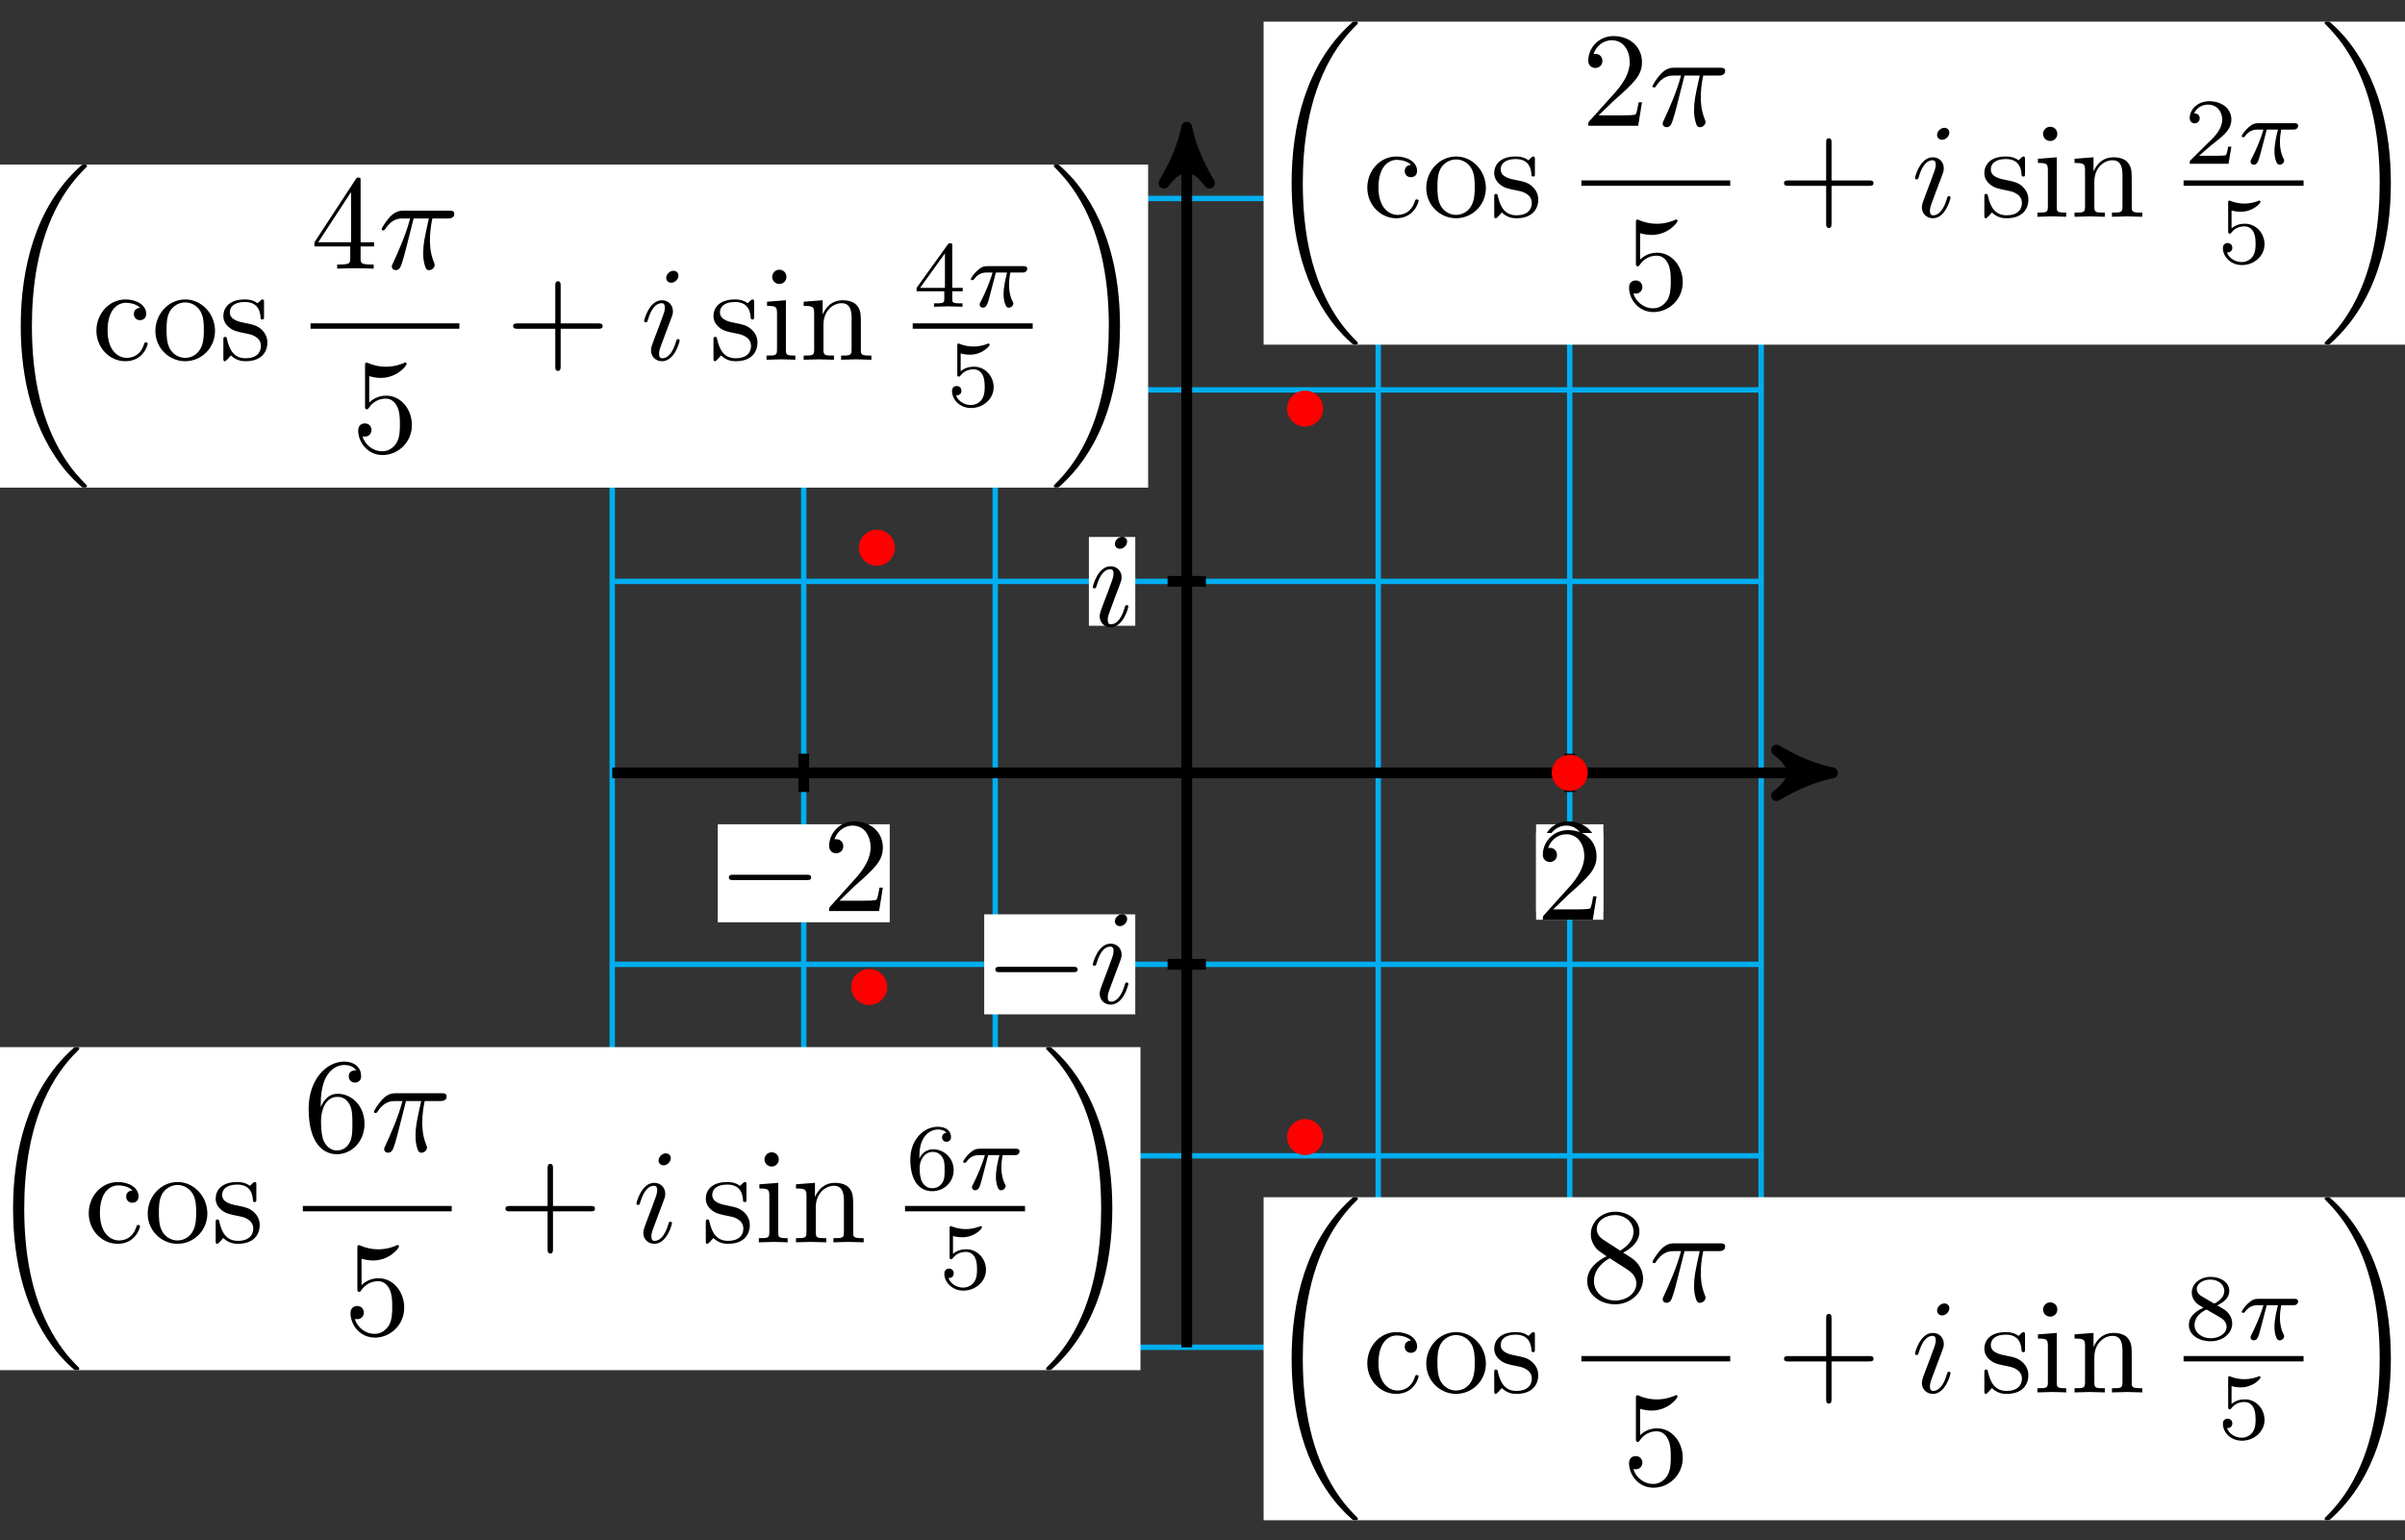<svg xmlns="http://www.w3.org/2000/svg" xmlns:xlink="http://www.w3.org/1999/xlink" version="1.1" width="178" height="114" viewBox="0 0 178 114">
<rect x="0" y="0" width="178" height="114" fill="#333333" stroke="none"/>
<defs>
<path id="font_1_2" d="M.127 .077 .233 .18C.389 .318 .449 .372 .449 .472 .449 .586 .359 .666 .237 .666 .124 .666 .05 .574 .05 .485 .05 .429 .1 .429 .103 .429 .12 .429 .155 .441 .155 .482 .155 .508 .137 .534 .102 .534 .094 .534 .092 .534 .089 .533 .112 .598 .166 .635 .224 .635 .315 .635 .358 .554 .358 .472 .358 .392 .308 .313 .253 .251L.061 .037C.05 .026 .05 .024 .05 0H.421L.449 .174H.424C.419 .144 .412 .1 .402 .085 .395 .077 .329 .077 .307 .077H.127Z"/>
<path id="font_2_1" d="M.659 .23C.676 .23 .694 .23 .694 .25 .694 .27 .676 .27 .659 .27H.118C.101 .27 .083 .27 .083 .25 .083 .23 .101 .23 .118 .23H.659Z"/>
<path id="font_3_2" d="M.284 .625C.284 .645 .27 .661 .247 .661 .22 .661 .193 .635 .193 .608 .193 .589 .207 .572 .231 .572 .254 .572 .284 .595 .284 .625M.208 .249C.22 .278 .22 .28 .23 .307 .238 .327 .243 .341 .243 .36 .243 .405 .211 .442 .161 .442 .067 .442 .029 .297 .029 .288 .029 .278 .039 .278 .041 .278 .051 .278 .052 .28 .057 .296 .084 .39 .124 .42 .158 .42 .166 .42 .183 .42 .183 .388 .183 .367 .176 .346 .172 .336 .164 .31 .119 .194 .103 .151 .093 .125 .08 .092 .08 .071 .08 .024 .114-.011 .162-.011 .256-.011 .293 .134 .293 .143 .293 .153 .284 .153 .281 .153 .271 .153 .271 .15 .266 .135 .248 .072 .215 .011 .164 .011 .147 .011 .14 .021 .14 .044 .14 .069 .146 .083 .169 .144L.208 .249Z"/>
<path id="font_4_1" d="M.7-2.349C.7-2.345 .698-2.343 .696-2.34 .659-2.303 .592-2.236 .525-2.128 .364-1.87 .291-1.545 .291-1.16 .291-.891 .327-.544 .492-.246 .571-.104 .653-.022 .697 .022 .7 .025 .7 .027 .7 .03 .7 .04 .693 .04 .679 .04 .665 .04 .663 .04 .648 .025 .313-.28 .208-.738 .208-1.159 .208-1.552 .298-1.948 .552-2.247 .572-2.27 .61-2.311 .651-2.347 .663-2.359 .665-2.359 .679-2.359 .693-2.359 .7-2.359 .7-2.349Z"/>
<path id="font_1_7" d="M.117 .218C.117 .381 .199 .423 .252 .423 .261 .423 .324 .422 .359 .386 .318 .383 .312 .353 .312 .34 .312 .314 .33 .294 .358 .294 .384 .294 .404 .311 .404 .341 .404 .409 .328 .448 .251 .448 .126 .448 .034 .34 .034 .216 .034 .088 .133-.011 .249-.011 .383-.011 .415 .109 .415 .119 .415 .129 .405 .129 .402 .129 .393 .129 .391 .125 .389 .119 .36 .026 .295 .014 .258 .014 .205 .014 .117 .057 .117 .218Z"/>
<path id="font_1_10" d="M.471 .214C.471 .342 .371 .448 .25 .448 .125 .448 .028 .339 .028 .214 .028 .085 .132-.011 .249-.011 .37-.011 .471 .087 .471 .214M.25 .014C.207 .014 .163 .035 .136 .081 .111 .125 .111 .186 .111 .222 .111 .261 .111 .315 .135 .359 .162 .405 .209 .426 .249 .426 .293 .426 .336 .404 .362 .361 .388 .318 .388 .26 .388 .222 .388 .186 .388 .132 .366 .088 .344 .043 .3 .014 .25 .014Z"/>
<path id="font_1_11" d="M.208 .194C.23 .19 .312 .174 .312 .102 .312 .051 .277 .011 .199 .011 .115 .011 .079 .068 .06 .153 .057 .166 .056 .17 .046 .17 .033 .17 .033 .163 .033 .145V.013C.033-.004 .033-.011 .044-.011 .049-.011 .05-.01 .069 .009 .071 .011 .071 .013 .089 .032 .133-.01 .178-.011 .199-.011 .314-.011 .36 .056 .36 .128 .36 .181 .33 .211 .318 .223 .285 .255 .246 .263 .204 .271 .148 .282 .081 .295 .081 .353 .081 .388 .107 .429 .193 .429 .303 .429 .308 .339 .31 .308 .311 .299 .32 .299 .322 .299 .335 .299 .335 .304 .335 .323V.424C.335 .441 .335 .448 .324 .448 .319 .448 .317 .448 .304 .436 .301 .432 .291 .423 .287 .42 .249 .448 .208 .448 .193 .448 .071 .448 .033 .381 .033 .325 .033 .29 .049 .262 .076 .24 .108 .214 .136 .208 .208 .194Z"/>
<path id="font_3_1" d="M.265 .373H.378C.345 .225 .336 .182 .336 .115 .336 .1 .336 .073 .344 .039 .354-.005 .365-.011 .38-.011 .4-.011 .421 .007 .421 .027 .421 .033 .421 .035 .415 .049 .386 .121 .386 .186 .386 .214 .386 .267 .393 .321 .404 .373H.518C.531 .373 .567 .373 .567 .407 .567 .431 .546 .431 .527 .431H.192C.17 .431 .132 .431 .088 .384 .053 .345 .027 .299 .027 .294 .027 .293 .027 .284 .039 .284 .047 .284 .049 .288 .055 .296 .104 .373 .162 .373 .182 .373H.239C.207 .252 .153 .131 .111 .04 .103 .025 .103 .023 .103 .016 .103-.003 .119-.011 .132-.011 .162-.011 .17 .017 .182 .054 .196 .1 .196 .102 .209 .152L.265 .373Z"/>
<path id="font_1_4" d="M.449 .2C.449 .319 .367 .419 .259 .419 .211 .419 .168 .403 .132 .368V.564C.152 .558 .185 .551 .217 .551 .34 .551 .41 .642 .41 .655 .41 .661 .407 .666 .4 .666 .399 .666 .397 .666 .392 .663 .372 .654 .323 .634 .256 .634 .216 .634 .17 .641 .123 .662 .115 .665 .113 .665 .111 .665 .101 .665 .101 .657 .101 .641V.344C.101 .326 .101 .318 .115 .318 .122 .318 .124 .321 .128 .327 .139 .343 .176 .397 .257 .397 .309 .397 .334 .351 .342 .333 .358 .296 .36 .257 .36 .207 .36 .172 .36 .112 .336 .07 .312 .031 .275 .006 .229 .006 .156 .006 .099 .058 .082 .117 .085 .116 .088 .115 .099 .115 .132 .115 .149 .14 .149 .164 .149 .188 .132 .213 .099 .213 .085 .213 .05 .206 .05 .16 .05 .074 .119-.022 .231-.022 .347-.022 .449 .073 .449 .2Z"/>
<path id="font_1_1" d="M.409 .23H.688C.702 .23 .721 .23 .721 .25 .721 .27 .702 .27 .688 .27H.409V.55C.409 .564 .409 .583 .389 .583 .369 .583 .369 .564 .369 .55V.27H.089C.075 .27 .056 .27 .056 .25 .056 .23 .075 .23 .089 .23H.369V-.05C.369-.064 .369-.083 .389-.083 .409-.083 .409-.064 .409-.05V.23Z"/>
<path id="font_1_8" d="M.177 .442 .037 .431V.4C.102 .4 .111 .394 .111 .345V.076C.111 .031 .1 .031 .033 .031V0C.065 .001 .119 .003 .143 .003 .178 .003 .213 .001 .247 0V.031C.181 .031 .177 .036 .177 .075V.442M.181 .616C.181 .648 .156 .669 .128 .669 .097 .669 .075 .642 .075 .616 .075 .589 .097 .563 .128 .563 .156 .563 .181 .584 .181 .616Z"/>
<path id="font_1_9" d="M.11 .344V.076C.11 .031 .099 .031 .032 .031V0C.067 .001 .118 .003 .145 .003 .171 .003 .223 .001 .257 0V.031C.19 .031 .179 .031 .179 .076V.26C.179 .364 .25 .42 .314 .42 .377 .42 .388 .366 .388 .309V.076C.388 .031 .377 .031 .31 .031V0C.345 .001 .396 .003 .423 .003 .449 .003 .501 .001 .535 0V.031C.483 .031 .458 .031 .457 .061V.252C.457 .338 .457 .369 .426 .405 .412 .422 .379 .442 .321 .442 .248 .442 .201 .399 .173 .337V.442L.032 .431V.4C.102 .4 .11 .393 .11 .344Z"/>
<path id="font_5_1" d="M.505 .182H.471C.468 .16 .458 .101 .445 .091 .437 .085 .36 .085 .346 .085H.162C.267 .178 .302 .206 .362 .253 .436 .312 .505 .374 .505 .469 .505 .59 .399 .664 .271 .664 .147 .664 .063 .577 .063 .485 .063 .434 .106 .429 .116 .429 .14 .429 .169 .446 .169 .482 .169 .5 .162 .535 .11 .535 .141 .606 .209 .628 .256 .628 .356 .628 .408 .55 .408 .469 .408 .382 .346 .313 .314 .277L.073 .039C.063 .03 .063 .028 .063 0H.475L.505 .182Z"/>
<path id="font_6_1" d="M.311 .363H.43C.415 .303 .393 .212 .393 .133 .393 .093 .398 .066 .404 .044 .42-.006 .433-.01 .449-.01 .472-.01 .496 .011 .496 .035 .496 .043 .494 .047 .488 .057 .469 .094 .451 .151 .451 .233 .451 .252 .451 .292 .465 .363H.59C.608 .363 .616 .363 .627 .371 .641 .381 .644 .397 .644 .402 .644 .431 .618 .431 .601 .431H.224C.183 .431 .155 .422 .11 .38 .084 .357 .045 .303 .045 .294 .045 .282 .058 .282 .062 .282 .073 .282 .074 .284 .08 .293 .131 .363 .193 .363 .215 .363H.276C.245 .253 .191 .135 .161 .075 .155 .062 .145 .041 .142 .037 .141 .033 .139 .029 .139 .022 .139 .006 .151-.01 .174-.01 .214-.01 .225 .035 .249 .125L.311 .363Z"/>
<path id="font_5_3" d="M.155 .559C.206 .546 .236 .546 .252 .546 .384 .546 .462 .636 .462 .651 .462 .662 .455 .665 .45 .665 .448 .665 .446 .665 .442 .662 .418 .653 .365 .633 .291 .633 .263 .633 .21 .635 .145 .66 .135 .665 .133 .665 .132 .665 .119 .665 .119 .654 .119 .638V.343C.119 .325 .119 .313 .135 .313 .144 .313 .145 .315 .155 .327 .198 .383 .259 .391 .294 .391 .354 .391 .381 .343 .386 .335 .404 .301 .41 .263 .41 .205 .41 .175 .41 .116 .38 .072 .355 .036 .312 .012 .263 .012 .198 .012 .131 .048 .106 .114 .144 .111 .163 .136 .163 .163 .163 .206 .126 .214 .113 .214 .111 .214 .063 .214 .063 .16 .063 .07 .145-.02 .265-.02 .393-.02 .505 .075 .505 .201 .505 .314 .419 .419 .295 .419 .251 .419 .199 .408 .155 .37V.559Z"/>
<path id="font_4_2" d="M.527-1.16C.527-.767 .437-.371 .183-.072 .163-.049 .125-.008 .084 .028 .072 .04 .07 .04 .056 .04 .044 .04 .035 .04 .035 .03 .035 .026 .039 .022 .041 .02 .076-.016 .143-.083 .21-.191 .371-.449 .444-.774 .444-1.159 .444-1.428 .408-1.775 .243-2.073 .164-2.215 .081-2.298 .039-2.34 .037-2.343 .035-2.346 .035-2.349 .035-2.359 .044-2.359 .056-2.359 .07-2.359 .072-2.359 .087-2.344 .422-2.039 .527-1.581 .527-1.16Z"/>
<path id="font_1_3" d="M.294 .165V.078C.294 .042 .292 .031 .218 .031H.197V0C.238 .003 .29 .003 .332 .003 .374 .003 .427 .003 .468 0V.031H.447C.373 .031 .371 .042 .371 .078V.165H.471V.196H.371V.651C.371 .671 .371 .677 .355 .677 .346 .677 .343 .677 .335 .665L.028 .196V.165H.294M.3 .196H.056L.3 .569V.196Z"/>
<path id="font_5_2" d="M.529 .164V.2H.418V.646C.418 .667 .418 .674 .396 .674 .384 .674 .38 .674 .37 .66L.039 .2V.164H.333V.082C.333 .048 .333 .036 .252 .036H.225V0C.275 .002 .339 .004 .375 .004 .412 .004 .476 .002 .526 0V.036H.499C.418 .036 .418 .048 .418 .082V.164H.529M.34 .566V.2H.076L.34 .566Z"/>
<path id="font_1_5" d="M.132 .328V.352C.132 .605 .256 .641 .307 .641 .331 .641 .373 .635 .395 .601 .38 .601 .34 .601 .34 .556 .34 .525 .364 .51 .386 .51 .402 .51 .432 .519 .432 .558 .432 .618 .388 .666 .305 .666 .177 .666 .042 .537 .042 .316 .042 .049 .158-.022 .251-.022 .362-.022 .457 .072 .457 .204 .457 .331 .368 .427 .257 .427 .189 .427 .152 .376 .132 .328M.251 .006C.188 .006 .158 .066 .152 .081 .134 .128 .134 .208 .134 .226 .134 .304 .166 .404 .256 .404 .272 .404 .318 .404 .349 .342 .367 .305 .367 .254 .367 .205 .367 .157 .367 .107 .35 .071 .32 .011 .274 .006 .251 .006Z"/>
<path id="font_5_4" d="M.15 .327C.15 .409 .157 .483 .195 .544 .229 .598 .283 .635 .347 .635 .377 .635 .417 .627 .437 .6 .412 .598 .391 .581 .391 .552 .391 .527 .408 .505 .438 .505 .468 .505 .486 .525 .486 .554 .486 .612 .444 .664 .345 .664 .201 .664 .054 .532 .054 .317 .054 .058 .176-.02 .286-.02 .408-.02 .514 .073 .514 .204 .514 .331 .413 .425 .296 .425 .216 .425 .172 .372 .15 .327M.286 .012C.236 .012 .197 .041 .176 .085 .161 .115 .153 .165 .153 .225 .153 .322 .211 .397 .291 .397 .337 .397 .368 .379 .393 .342 .417 .304 .418 .262 .418 .204 .418 .147 .418 .105 .391 .066 .367 .031 .335 .012 .286 .012Z"/>
<path id="font_1_6" d="M.163 .457C.117 .487 .113 .521 .113 .538 .113 .599 .178 .641 .249 .641 .322 .641 .386 .589 .386 .517 .386 .46 .347 .412 .287 .377L.163 .457M.309 .362C.381 .399 .43 .451 .43 .517 .43 .609 .341 .666 .25 .666 .15 .666 .069 .592 .069 .499 .069 .481 .071 .436 .113 .389 .124 .377 .161 .352 .186 .335 .128 .306 .042 .25 .042 .151 .042 .045 .144-.022 .249-.022 .362-.022 .457 .061 .457 .168 .457 .204 .446 .249 .408 .291 .389 .312 .373 .322 .309 .362M.209 .32 .332 .242C.36 .223 .407 .193 .407 .132 .407 .058 .332 .006 .25 .006 .164 .006 .092 .068 .092 .151 .092 .209 .124 .273 .209 .32Z"/>
<path id="font_5_5" d="M.355 .361C.433 .399 .483 .446 .483 .515 .483 .612 .382 .664 .285 .664 .175 .664 .085 .592 .085 .497 .085 .45 .107 .416 .125 .396 .143 .375 .15 .371 .209 .336 .153 .312 .054 .258 .054 .153 .054 .042 .169-.02 .283-.02 .41-.02 .514 .061 .514 .169 .514 .235 .475 .291 .417 .325 .404 .333 .369 .353 .355 .361M.192 .456C.166 .471 .138 .498 .138 .535 .138 .598 .211 .635 .283 .635 .361 .635 .43 .586 .43 .515 .43 .426 .326 .381 .324 .381 .322 .381 .32 .382 .313 .386L.192 .456M.241 .317 .378 .238C.404 .223 .454 .193 .454 .134 .454 .059 .371 .012 .285 .012 .193 .012 .114 .071 .114 .153 .114 .227 .169 .284 .241 .317Z"/>
</defs>
<path transform="matrix(1,0,0,-1,87.833,57.207)" stroke-width=".399" stroke-linecap="butt" stroke-miterlimit="10" stroke-linejoin="miter" fill="none" stroke="#00aeef" d="M-42.52-42.52H42.52M-42.52-28.347H42.52M-42.52-14.173H42.52M-42.52 0H42.52M-42.52 14.173H42.52M-42.52 28.347H42.52M-42.52 42.515H42.52M-42.52-42.52V42.52M-28.347-42.52V42.52M-14.173-42.52V42.52M0-42.52V42.52M14.173-42.52V42.52M28.347-42.52V42.52M42.515-42.52V42.52M42.52 42.52"/>
<path transform="matrix(1,0,0,-1,87.833,57.207)" stroke-width=".797" stroke-linecap="butt" stroke-miterlimit="10" stroke-linejoin="miter" fill="none" stroke="#000000" d="M-42.52 0H46.755"/>
<path transform="matrix(1,0,0,-1,134.591,57.207)" d="M1.036 0C-.259 .259-1.554 .777-3.108 1.684-1.554 .518-1.554-.518-3.108-1.684-1.554-.777-.259-.259 1.036 0Z"/>
<path transform="matrix(1,0,0,-1,134.591,57.207)" stroke-width=".797" stroke-linecap="butt" stroke-linejoin="round" fill="none" stroke="#000000" d="M1.036 0C-.259 .259-1.554 .777-3.108 1.684-1.554 .518-1.554-.518-3.108-1.684-1.554-.777-.259-.259 1.036 0Z"/>
<path transform="matrix(1,0,0,-1,87.833,57.207)" stroke-width=".797" stroke-linecap="butt" stroke-miterlimit="10" stroke-linejoin="miter" fill="none" stroke="#000000" d="M0-42.52V46.755"/>
<path transform="matrix(0,-1,-1,-0,87.833,10.45)" d="M1.036 0C-.259 .259-1.554 .777-3.108 1.684-1.554 .518-1.554-.518-3.108-1.684-1.554-.777-.259-.259 1.036 0Z"/>
<path transform="matrix(0,-1,-1,-0,87.833,10.45)" stroke-width=".797" stroke-linecap="butt" stroke-linejoin="round" fill="none" stroke="#000000" d="M1.036 0C-.259 .259-1.554 .777-3.108 1.684-1.554 .518-1.554-.518-3.108-1.684-1.554-.777-.259-.259 1.036 0Z"/>
<path transform="matrix(1,0,0,-1,87.833,57.207)" stroke-width=".797" stroke-linecap="butt" stroke-miterlimit="10" stroke-linejoin="miter" fill="none" stroke="#000000" d="M28.347 1.417V-1.417"/>
<path transform="matrix(1,0,0,-1,87.833,57.207)" d="M25.856-10.229H30.837V-3.808H25.856Z" fill="#ffffff"/>
<use data-text="2" xlink:href="#font_1_2" transform="matrix(9.963,0,0,-9.963,113.691,67.437)"/>
<path transform="matrix(1,0,0,-1,87.833,57.207)" stroke-width=".797" stroke-linecap="butt" stroke-miterlimit="10" stroke-linejoin="miter" fill="none" stroke="#000000" d="M-28.347 1.417V-1.417"/>
<path transform="matrix(1,0,0,-1,87.833,57.207)" d="M-34.712-11.059H-21.982V-3.808H-34.712Z" fill="#ffffff"/>
<use data-text="&#x2212;" xlink:href="#font_2_1" transform="matrix(9.963,0,0,-9.963,53.119,67.437)"/>
<use data-text="2" xlink:href="#font_1_2" transform="matrix(9.963,0,0,-9.963,60.869,67.437)"/>
<path transform="matrix(1,0,0,-1,87.833,57.207)" stroke-width=".797" stroke-linecap="butt" stroke-miterlimit="10" stroke-linejoin="miter" fill="none" stroke="#000000" d="M1.417 14.173H-1.417"/>
<path transform="matrix(1,0,0,-1,87.833,57.207)" d="M-7.241 10.888H-3.808V17.459H-7.241Z" fill="#ffffff"/>
<use data-text="i" xlink:href="#font_3_2" transform="matrix(9.963,0,0,-9.963,80.592,46.319)"/>
<path transform="matrix(1,0,0,-1,87.833,57.207)" stroke-width=".797" stroke-linecap="butt" stroke-miterlimit="10" stroke-linejoin="miter" fill="none" stroke="#000000" d="M1.417-14.173H-1.417"/>
<path transform="matrix(1,0,0,-1,87.833,57.207)" d="M-14.989-17.874H-3.808V-10.473H-14.989Z" fill="#ffffff"/>
<use data-text="&#x2212;" xlink:href="#font_2_1" transform="matrix(9.963,0,0,-9.963,72.843,74.252)"/>
<use data-text="i" xlink:href="#font_3_2" transform="matrix(9.963,0,0,-9.963,80.593,74.252)"/>
<path transform="matrix(1,0,0,-1,87.833,57.207)" d="M29.481 0C29.481 .626 28.973 1.134 28.347 1.134 27.721 1.134 27.213 .626 27.213 0 27.213-.626 27.721-1.134 28.347-1.134 28.973-1.134 29.481-.626 29.481 0ZM28.347 0" fill="#ff0000"/>
<path transform="matrix(1,0,0,-1,87.833,57.207)" stroke-width=".399" stroke-linecap="butt" stroke-miterlimit="10" stroke-linejoin="miter" fill="none" stroke="#ff0000" d="M29.481 0C29.481 .626 28.973 1.134 28.347 1.134 27.721 1.134 27.213 .626 27.213 0 27.213-.626 27.721-1.134 28.347-1.134 28.973-1.134 29.481-.626 29.481 0ZM28.347 0"/>
<path transform="matrix(1,0,0,-1,87.833,57.207)" d="M25.856-10.872H30.837V-4.451H25.856Z" fill="#ffffff"/>
<use data-text="2" xlink:href="#font_1_2" transform="matrix(9.963,0,0,-9.963,113.691,68.08)"/>
<path transform="matrix(1,0,0,-1,87.833,57.207)" d="M9.894 26.96C9.894 27.586 9.386 28.094 8.76 28.094 8.134 28.094 7.626 27.586 7.626 26.96 7.626 26.333 8.134 25.826 8.76 25.826 9.386 25.826 9.894 26.333 9.894 26.96ZM8.76 26.96" fill="#ff0000"/>
<path transform="matrix(1,0,0,-1,87.833,57.207)" stroke-width=".399" stroke-linecap="butt" stroke-miterlimit="10" stroke-linejoin="miter" fill="none" stroke="#ff0000" d="M9.894 26.96C9.894 27.586 9.386 28.094 8.76 28.094 8.134 28.094 7.626 27.586 7.626 26.96 7.626 26.333 8.134 25.826 8.76 25.826 9.386 25.826 9.894 26.333 9.894 26.96ZM8.76 26.96"/>
<path transform="matrix(1,0,0,-1,87.833,57.207)" d="M5.69 31.694H91.2V55.605H5.69Z" fill="#ffffff"/>
<use data-text="(" xlink:href="#font_4_1" transform="matrix(9.963,0,0,-9.963,93.524,1.997)"/>
<use data-text="c" xlink:href="#font_1_7" transform="matrix(9.963,0,0,-9.963,100.858,16.046)"/>
<use data-text="o" xlink:href="#font_1_10" transform="matrix(9.963,0,0,-9.963,105.282,16.046)"/>
<use data-text="s" xlink:href="#font_1_11" transform="matrix(9.963,0,0,-9.963,110.263,16.046)"/>
<use data-text="2" xlink:href="#font_1_2" transform="matrix(9.963,0,0,-9.963,117.054,9.306)"/>
<use data-text="&#x03c0;" xlink:href="#font_3_1" transform="matrix(9.963,0,0,-9.963,122.035,9.306)"/>
<path transform="matrix(1,0,0,-1,-78.315,-25.166)" stroke-width=".399" stroke-linecap="butt" stroke-miterlimit="10" stroke-linejoin="miter" fill="none" stroke="#000000" d="M195.357-38.719H206.374"/>
<use data-text="5" xlink:href="#font_1_4" transform="matrix(9.963,0,0,-9.963,120.072,22.88)"/>
<use data-text="+" xlink:href="#font_1_1" transform="matrix(9.963,0,0,-9.963,131.482,16.046)"/>
<use data-text="i" xlink:href="#font_3_2" transform="matrix(9.963,0,0,-9.963,141.445,16.046)"/>
<use data-text="s" xlink:href="#font_1_11" transform="matrix(9.963,0,0,-9.963,146.538,16.046)"/>
<use data-text="i" xlink:href="#font_1_8" transform="matrix(9.963,0,0,-9.963,150.463,16.046)"/>
<use data-text="n" xlink:href="#font_1_9" transform="matrix(9.963,0,0,-9.963,153.223,16.046)"/>
<use data-text="2" xlink:href="#font_5_1" transform="matrix(6.974,0,0,-6.974,161.627,12.123)"/>
<use data-text="&#x03c0;" xlink:href="#font_6_1" transform="matrix(6.974,0,0,-6.974,165.598,12.123)"/>
<path transform="matrix(1,0,0,-1,-78.315,-25.166)" stroke-width=".399" stroke-linecap="butt" stroke-miterlimit="10" stroke-linejoin="miter" fill="none" stroke="#000000" d="M239.927-38.719H248.807"/>
<use data-text="5" xlink:href="#font_5_3" transform="matrix(6.974,0,0,-6.974,164.082,19.481)"/>
<use data-text=")" xlink:href="#font_4_2" transform="matrix(9.963,0,0,-9.963,171.703,1.997)"/>
<path transform="matrix(1,0,0,-1,87.833,57.207)" d="M-21.799 16.662C-21.799 17.288-22.307 17.796-22.933 17.796-23.559 17.796-24.067 17.288-24.067 16.662-24.067 16.036-23.559 15.528-22.933 15.528-22.307 15.528-21.799 16.036-21.799 16.662ZM-22.933 16.662" fill="#ff0000"/>
<path transform="matrix(1,0,0,-1,87.833,57.207)" stroke-width=".399" stroke-linecap="butt" stroke-miterlimit="10" stroke-linejoin="miter" fill="none" stroke="#ff0000" d="M-21.799 16.662C-21.799 17.288-22.307 17.796-22.933 17.796-23.559 17.796-24.067 17.288-24.067 16.662-24.067 16.036-23.559 15.528-22.933 15.528-22.307 15.528-21.799 16.036-21.799 16.662ZM-22.933 16.662"/>
<path transform="matrix(1,0,0,-1,87.833,57.207)" d="M-88.365 21.113H-2.856V45.024H-88.365Z" fill="#ffffff"/>
<use data-text="(" xlink:href="#font_4_1" transform="matrix(9.963,0,0,-9.963,-.537,12.579)"/>
<use data-text="c" xlink:href="#font_1_7" transform="matrix(9.963,0,0,-9.963,6.797,26.628)"/>
<use data-text="o" xlink:href="#font_1_10" transform="matrix(9.963,0,0,-9.963,11.221,26.628)"/>
<use data-text="s" xlink:href="#font_1_11" transform="matrix(9.963,0,0,-9.963,16.203,26.628)"/>
<use data-text="4" xlink:href="#font_1_3" transform="matrix(9.963,0,0,-9.963,22.993,19.887)"/>
<use data-text="&#x03c0;" xlink:href="#font_3_1" transform="matrix(9.963,0,0,-9.963,27.975,19.887)"/>
<path transform="matrix(1,0,0,-1,-172.375,-14.585)" stroke-width=".399" stroke-linecap="butt" stroke-miterlimit="10" stroke-linejoin="miter" fill="none" stroke="#000000" d="M195.357-38.719H206.374"/>
<use data-text="5" xlink:href="#font_1_4" transform="matrix(9.963,0,0,-9.963,26.012,33.462)"/>
<use data-text="+" xlink:href="#font_1_1" transform="matrix(9.963,0,0,-9.963,37.421,26.628)"/>
<use data-text="i" xlink:href="#font_3_2" transform="matrix(9.963,0,0,-9.963,47.384,26.628)"/>
<use data-text="s" xlink:href="#font_1_11" transform="matrix(9.963,0,0,-9.963,52.477,26.628)"/>
<use data-text="i" xlink:href="#font_1_8" transform="matrix(9.963,0,0,-9.963,56.403,26.628)"/>
<use data-text="n" xlink:href="#font_1_9" transform="matrix(9.963,0,0,-9.963,59.163,26.628)"/>
<use data-text="4" xlink:href="#font_5_2" transform="matrix(6.974,0,0,-6.974,67.566,22.704)"/>
<use data-text="&#x03c0;" xlink:href="#font_6_1" transform="matrix(6.974,0,0,-6.974,71.537,22.704)"/>
<path transform="matrix(1,0,0,-1,-172.375,-14.585)" stroke-width=".399" stroke-linecap="butt" stroke-miterlimit="10" stroke-linejoin="miter" fill="none" stroke="#000000" d="M239.927-38.719H248.807"/>
<use data-text="5" xlink:href="#font_5_3" transform="matrix(6.974,0,0,-6.974,70.021,30.063)"/>
<use data-text=")" xlink:href="#font_4_2" transform="matrix(9.963,0,0,-9.963,77.643,12.579)"/>
<path transform="matrix(1,0,0,-1,87.833,57.207)" d="M-22.367-15.851C-22.367-15.225-22.874-14.717-23.501-14.717-24.127-14.717-24.635-15.225-24.635-15.851-24.635-16.477-24.127-16.985-23.501-16.985-22.874-16.985-22.367-16.477-22.367-15.851ZM-23.501-15.851" fill="#ff0000"/>
<path transform="matrix(1,0,0,-1,87.833,57.207)" stroke-width=".399" stroke-linecap="butt" stroke-miterlimit="10" stroke-linejoin="miter" fill="none" stroke="#ff0000" d="M-22.367-15.851C-22.367-15.225-22.874-14.717-23.501-14.717-24.127-14.717-24.635-15.225-24.635-15.851-24.635-16.477-24.127-16.985-23.501-16.985-22.874-16.985-22.367-16.477-22.367-15.851ZM-23.501-15.851"/>
<path transform="matrix(1,0,0,-1,87.833,57.207)" d="M-88.933-44.213H-3.424V-20.302H-88.933Z" fill="#ffffff"/>
<use data-text="(" xlink:href="#font_4_1" transform="matrix(9.963,0,0,-9.963,-1.105,77.908)"/>
<use data-text="c" xlink:href="#font_1_7" transform="matrix(9.963,0,0,-9.963,6.229,91.957)"/>
<use data-text="o" xlink:href="#font_1_10" transform="matrix(9.963,0,0,-9.963,10.653,91.957)"/>
<use data-text="s" xlink:href="#font_1_11" transform="matrix(9.963,0,0,-9.963,15.635,91.957)"/>
<use data-text="6" xlink:href="#font_1_5" transform="matrix(9.963,0,0,-9.963,22.425,85.216)"/>
<use data-text="&#x03c0;" xlink:href="#font_3_1" transform="matrix(9.963,0,0,-9.963,27.407,85.216)"/>
<path transform="matrix(1,0,0,-1,-172.943,50.745)" stroke-width=".399" stroke-linecap="butt" stroke-miterlimit="10" stroke-linejoin="miter" fill="none" stroke="#000000" d="M195.357-38.719H206.374"/>
<use data-text="5" xlink:href="#font_1_4" transform="matrix(9.963,0,0,-9.963,25.444,98.791)"/>
<use data-text="+" xlink:href="#font_1_1" transform="matrix(9.963,0,0,-9.963,36.853,91.957)"/>
<use data-text="i" xlink:href="#font_3_2" transform="matrix(9.963,0,0,-9.963,46.816,91.957)"/>
<use data-text="s" xlink:href="#font_1_11" transform="matrix(9.963,0,0,-9.963,51.909,91.957)"/>
<use data-text="i" xlink:href="#font_1_8" transform="matrix(9.963,0,0,-9.963,55.835,91.957)"/>
<use data-text="n" xlink:href="#font_1_9" transform="matrix(9.963,0,0,-9.963,58.594,91.957)"/>
<use data-text="6" xlink:href="#font_5_4" transform="matrix(6.974,0,0,-6.974,66.998,88.034)"/>
<use data-text="&#x03c0;" xlink:href="#font_6_1" transform="matrix(6.974,0,0,-6.974,70.969,88.034)"/>
<path transform="matrix(1,0,0,-1,-172.943,50.745)" stroke-width=".399" stroke-linecap="butt" stroke-miterlimit="10" stroke-linejoin="miter" fill="none" stroke="#000000" d="M239.927-38.719H248.807"/>
<use data-text="5" xlink:href="#font_5_3" transform="matrix(6.974,0,0,-6.974,69.453,95.392)"/>
<use data-text=")" xlink:href="#font_4_2" transform="matrix(9.963,0,0,-9.963,77.075,77.908)"/>
<path transform="matrix(1,0,0,-1,87.833,57.207)" d="M9.894-26.96C9.894-26.333 9.386-25.826 8.76-25.826 8.134-25.826 7.626-26.333 7.626-26.96 7.626-27.586 8.134-28.094 8.76-28.094 9.386-28.094 9.894-27.586 9.894-26.96ZM8.76-26.96" fill="#ff0000"/>
<path transform="matrix(1,0,0,-1,87.833,57.207)" stroke-width=".399" stroke-linecap="butt" stroke-miterlimit="10" stroke-linejoin="miter" fill="none" stroke="#ff0000" d="M9.894-26.96C9.894-26.333 9.386-25.826 8.76-25.826 8.134-25.826 7.626-26.333 7.626-26.96 7.626-27.586 8.134-28.094 8.76-28.094 9.386-28.094 9.894-27.586 9.894-26.96ZM8.76-26.96"/>
<path transform="matrix(1,0,0,-1,87.833,57.207)" d="M5.69-55.322H91.2V-31.411H5.69Z" fill="#ffffff"/>
<use data-text="(" xlink:href="#font_4_1" transform="matrix(9.963,0,0,-9.963,93.524,89.018)"/>
<use data-text="c" xlink:href="#font_1_7" transform="matrix(9.963,0,0,-9.963,100.858,103.066)"/>
<use data-text="o" xlink:href="#font_1_10" transform="matrix(9.963,0,0,-9.963,105.282,103.066)"/>
<use data-text="s" xlink:href="#font_1_11" transform="matrix(9.963,0,0,-9.963,110.263,103.066)"/>
<use data-text="8" xlink:href="#font_1_6" transform="matrix(9.963,0,0,-9.963,117.054,96.326)"/>
<use data-text="&#x03c0;" xlink:href="#font_3_1" transform="matrix(9.963,0,0,-9.963,122.035,96.326)"/>
<path transform="matrix(1,0,0,-1,-78.315,61.854)" stroke-width=".399" stroke-linecap="butt" stroke-miterlimit="10" stroke-linejoin="miter" fill="none" stroke="#000000" d="M195.357-38.719H206.374"/>
<use data-text="5" xlink:href="#font_1_4" transform="matrix(9.963,0,0,-9.963,120.072,109.901)"/>
<use data-text="+" xlink:href="#font_1_1" transform="matrix(9.963,0,0,-9.963,131.482,103.066)"/>
<use data-text="i" xlink:href="#font_3_2" transform="matrix(9.963,0,0,-9.963,141.445,103.066)"/>
<use data-text="s" xlink:href="#font_1_11" transform="matrix(9.963,0,0,-9.963,146.538,103.066)"/>
<use data-text="i" xlink:href="#font_1_8" transform="matrix(9.963,0,0,-9.963,150.463,103.066)"/>
<use data-text="n" xlink:href="#font_1_9" transform="matrix(9.963,0,0,-9.963,153.223,103.066)"/>
<use data-text="8" xlink:href="#font_5_5" transform="matrix(6.974,0,0,-6.974,161.627,99.143)"/>
<use data-text="&#x03c0;" xlink:href="#font_6_1" transform="matrix(6.974,0,0,-6.974,165.598,99.143)"/>
<path transform="matrix(1,0,0,-1,-78.315,61.854)" stroke-width=".399" stroke-linecap="butt" stroke-miterlimit="10" stroke-linejoin="miter" fill="none" stroke="#000000" d="M239.927-38.719H248.807"/>
<use data-text="5" xlink:href="#font_5_3" transform="matrix(6.974,0,0,-6.974,164.082,106.502)"/>
<use data-text=")" xlink:href="#font_4_2" transform="matrix(9.963,0,0,-9.963,171.703,89.018)"/>
</svg>
